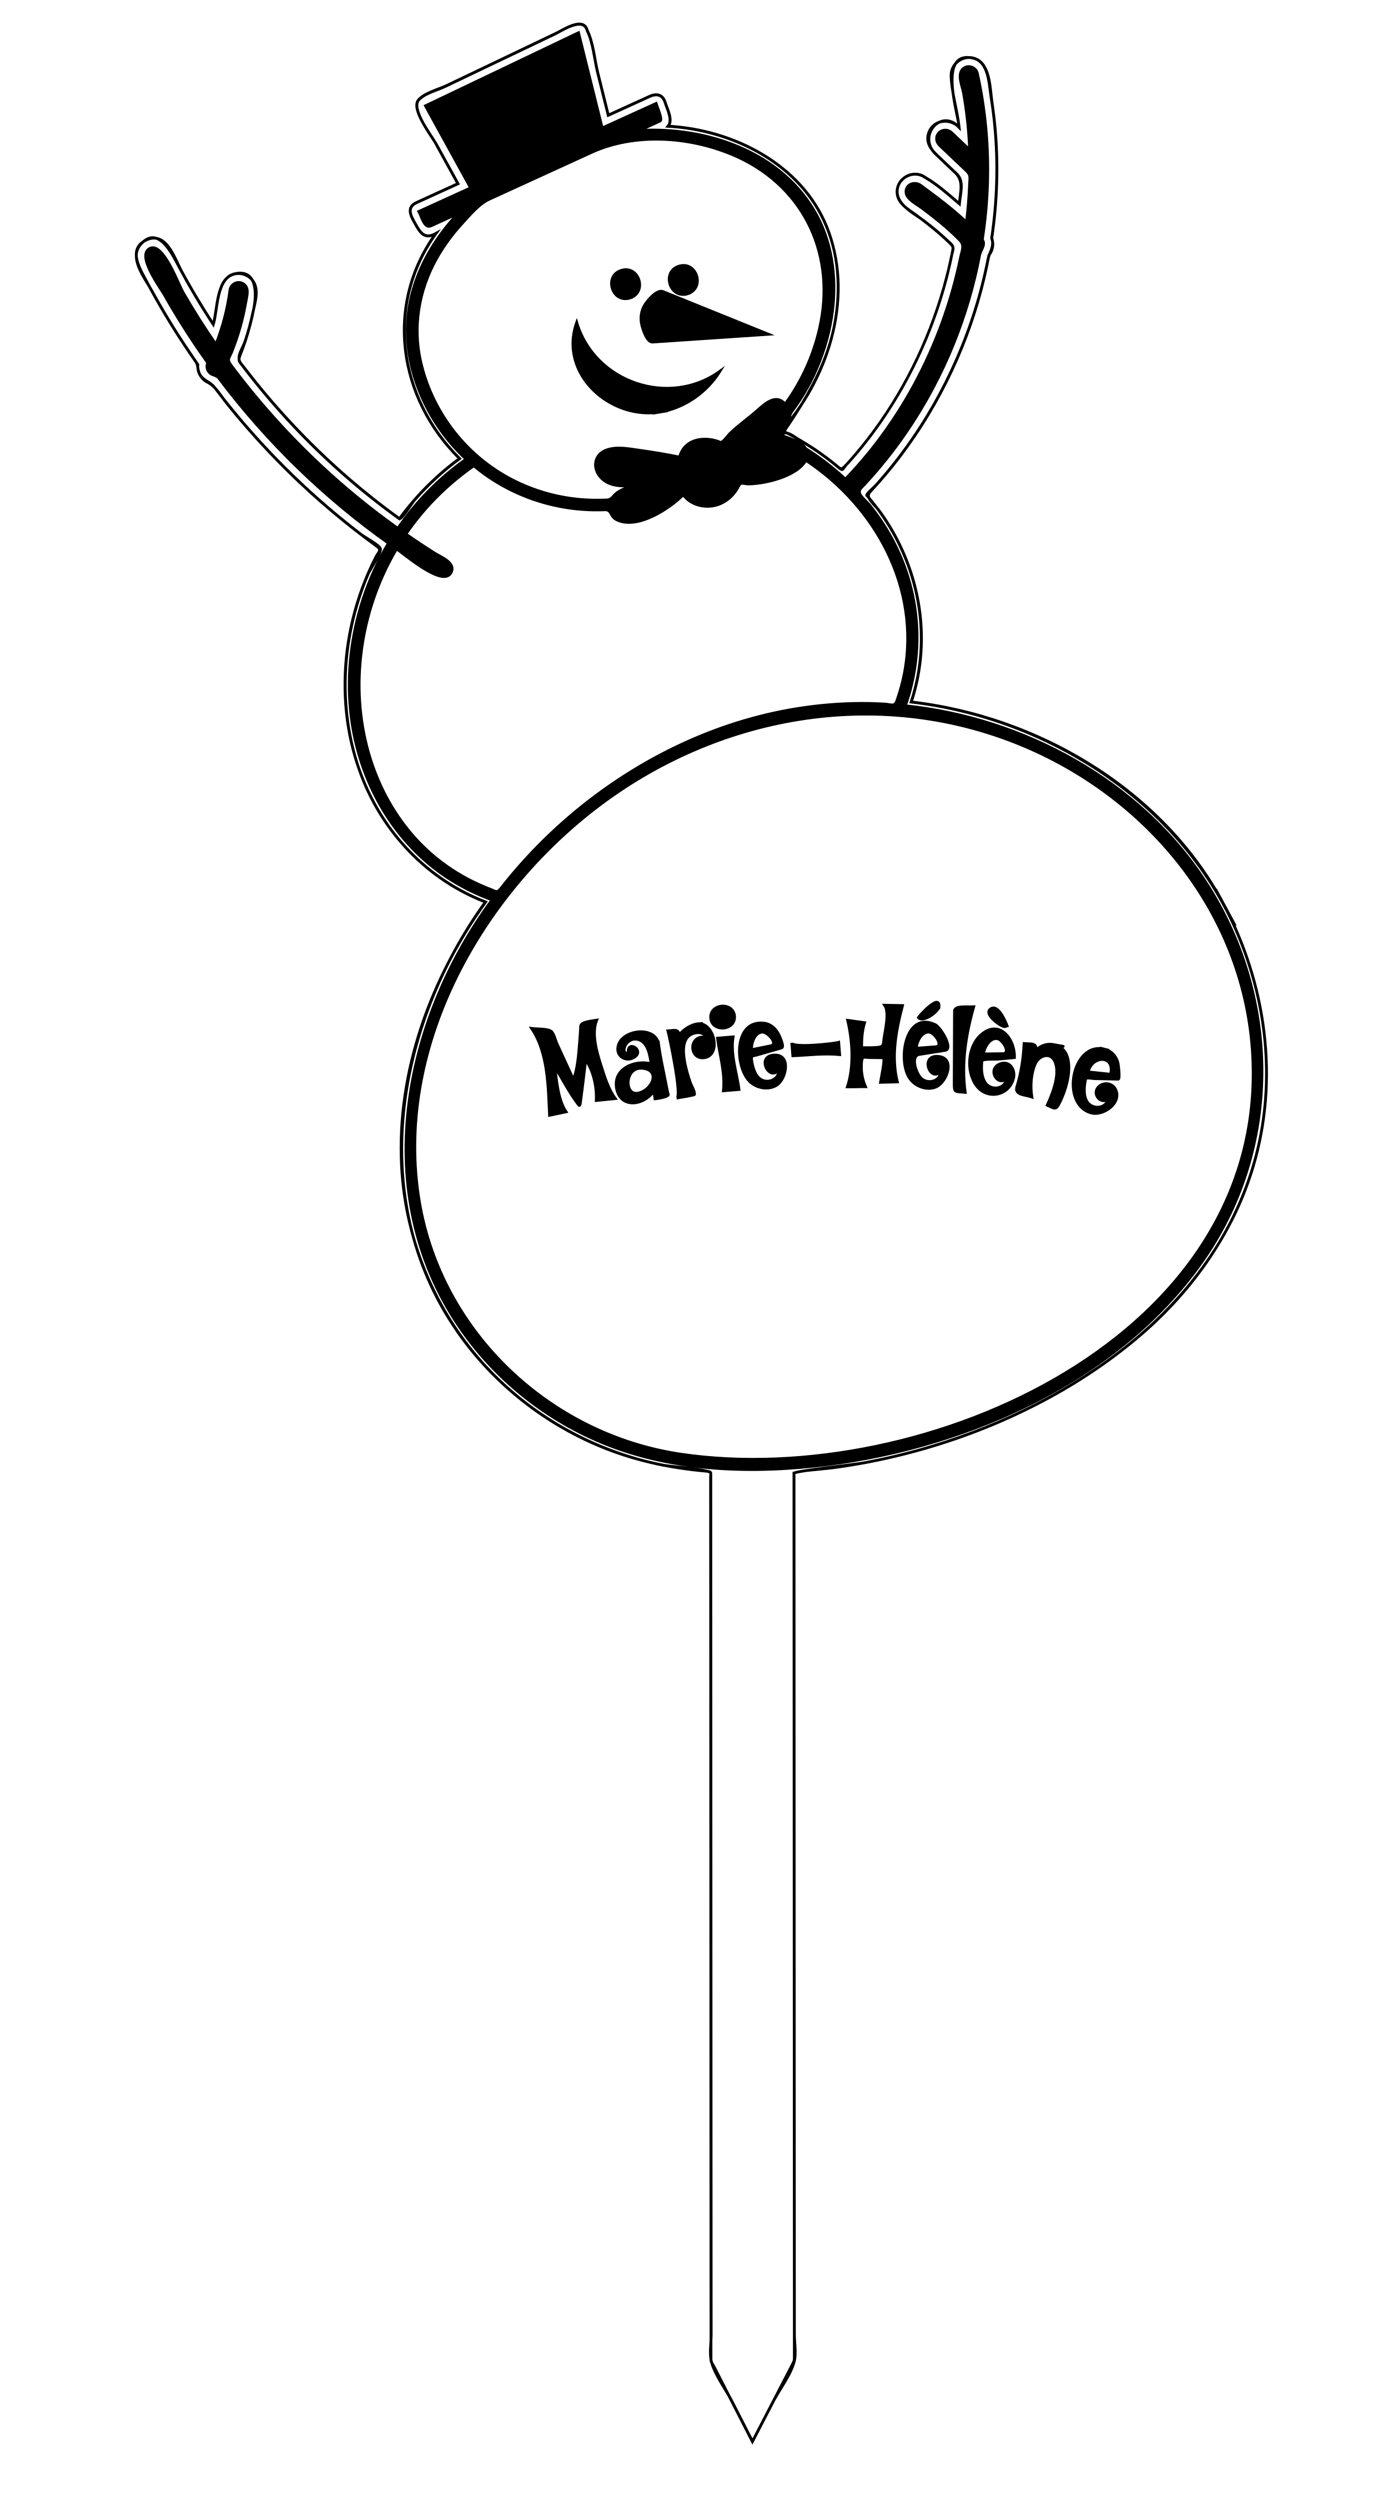 <?xml version="1.0" encoding="utf-8"?>
<!-- Generator: Adobe Illustrator 16.0.0, SVG Export Plug-In . SVG Version: 6.00 Build 0)  -->
<!DOCTYPE svg PUBLIC "-//W3C//DTD SVG 1.0//EN" "http://www.w3.org/TR/2001/REC-SVG-20010904/DTD/svg10.dtd">
<svg version="1.0" id="indiv_buche_5_cm_ACRYL" xmlns="http://www.w3.org/2000/svg" xmlns:xlink="http://www.w3.org/1999/xlink"
	 x="0px" y="0px" width="141.732px" height="255.118px" viewBox="0 0 141.732 255.118" enable-background="new 0 0 141.732 255.118"
	 xml:space="preserve">
<g id="pingouin">
</g>
<g id="pain_d_epice">
</g>
<g id="lutin">
</g>
<g id="renne">
</g>
<g id="pere_noel">
</g>
<g id="bonhomme_de_neige">
	<path stroke="#000000" stroke-width="0.283" stroke-miterlimit="10" d="M78.474,34.111c-2.418-0.978-4.836-1.956-7.254-2.933
		c-1.174-0.475-2.348-0.95-3.522-1.424c-0.612-0.248-1.532,0.859-1.816,1.294c-0.429,0.656-0.535,1.438-0.33,2.191
		c0.126,0.466,0.512,1.706,1.092,1.667c1.256-0.084,2.512-0.169,3.769-0.253C73.099,34.472,75.786,34.292,78.474,34.111z"/>
	<path stroke="#000000" stroke-width="0.283" stroke-miterlimit="10" d="M67.429,42.042c2.503-0.417,4.76-2.022,6.094-4.165
		c-5.19,3.757-12.807,1.159-14.635-4.973C57.01,38.184,62.361,42.889,67.429,42.042C69.918,41.628,64.937,42.458,67.429,42.042z"/>
	<path stroke="#000000" stroke-width="0.283" stroke-miterlimit="10" d="M64.303,30.41c1.825-0.546,0.977-3.372-0.845-2.822
		C61.635,28.132,62.482,30.958,64.303,30.41C65.087,30.175,63.524,30.644,64.303,30.41z"/>
	<path stroke="#000000" stroke-width="0.283" stroke-miterlimit="10" d="M70.195,29.98c1.829-0.542,0.974-3.369-0.849-2.822
		C67.524,27.704,68.375,30.526,70.195,29.98C70.977,29.749,69.416,30.214,70.195,29.98z"/>
	<path stroke="#000000" stroke-width="0.283" stroke-miterlimit="10" d="M60.925,104.109c-0.444,0.082-1.609,0.147-1.632,0.608
		c-0.028,0.558-0.064,1.115-0.111,1.671c-0.104,1.249-0.188,2.597-0.625,3.783c-0.56-1.215-1.119-2.431-1.678-3.646
		c-0.138-0.3-0.323-1.064-0.587-1.276c-0.36-0.288-1.532-0.23-2.003-0.301c1.693,2.512,1.683,5.959,1.825,8.866
		c0.563-0.119,1.125-0.238,1.687-0.356c-0.816-1.232-0.97-3.15-1.143-4.586c0.802,1.276,1.513,2.719,2.442,3.902
		c0.154,0.196,0.193-0.477,0.197-0.503c0.19-1.373,0.345-2.752,0.512-4.128c0.795,1.195,1.14,2.732,1.076,4.161
		c0.649-0.065,1.298-0.13,1.947-0.196c-0.705-0.955-1.104-2.255-1.457-3.371C60.942,107.365,60.378,105.524,60.925,104.109
		C60.233,104.236,60.104,106.231,60.925,104.109z"/>
	<path stroke="#000000" stroke-width="0.283" stroke-miterlimit="10" d="M67.255,106.59c-0.28-2.008-3.978-1.538-4.17,0.338
		c-0.099,0.964,0.942,1.47,1.717,0.943c1.057-0.719-0.841-1.831-0.638-0.383c-0.931,0.132-0.25-1.781,1.028-1.399
		c0.974,0.292,1.176,1.61,1.294,2.461c-1.593-0.401-3.813,0.429-3.546,2.392c0.303,2.227,2.777,1.929,3.831,0.396
		c0.037,0.266,0.074,0.531,0.111,0.797c0.291-0.03,1.257-0.186,1.363-0.407c-0.117-0.441-0.194-0.896-0.284-1.344
		C67.708,109.126,67.431,107.862,67.255,106.59C67.108,105.535,67.373,107.443,67.255,106.59z M65.084,111.562
		c-1.361,0.19-1.29-2.688,0.478-2.549C67.589,109.172,66.525,111.361,65.084,111.562C64.489,111.645,65.814,111.46,65.084,111.562z"
		/>
	<path stroke="#000000" stroke-width="0.283" stroke-miterlimit="10" d="M71.288,104.476c-0.786,0.082-1.489,0.587-1.986,1.176
		c0.08-0.722-0.612-0.472-1.097-0.455c0.11,0.396,1.496,6.796,0.889,6.86c0.188-0.039,1.819-0.287,1.827-0.375
		c0.027-0.338-0.325-0.903-0.433-1.216c-0.267-0.777-0.5-1.573-0.618-2.388c-0.098-0.684-0.158-1.527,0.253-2.129
		c0.429-0.626,1.614-0.843,2.026-0.094c-1.939-0.354-1.801,2.432-0.127,2.063C73.675,107.556,72.89,104.308,71.288,104.476
		C70.532,104.554,72.438,104.355,71.288,104.476z"/>
	<path stroke="#000000" stroke-width="0.283" stroke-miterlimit="10" d="M74.859,105.809c-0.531,0.044-1.063,0.088-1.594,0.132
		c0.237,1.83,0.792,3.492,0.604,5.369c0.531-0.044,1.063-0.088,1.594-0.132C75.231,109.392,74.572,107.631,74.859,105.809z"/>
	<path stroke="#000000" stroke-width="0.283" stroke-miterlimit="10" d="M75.002,103.691c-0.124-1.5-2.553-1.282-2.431,0.201
		C72.695,105.375,75.127,105.19,75.002,103.691C74.951,103.069,75.054,104.313,75.002,103.691z"/>
	<path stroke="#000000" stroke-width="0.283" stroke-miterlimit="10" d="M79.05,107.671c-1.888,0.067-0.475,2.786,0.464,1.495
		c0.086,0.967-1.054,1.45-1.816,0.993c-0.597-0.357-0.845-1.269-0.937-1.908c-0.083-0.581,0.066-0.46,0.562-0.603
		c0.831-0.238,1.661-0.476,2.492-0.714c0.301-0.086-0.181-1.141-0.291-1.357c-0.302-0.598-0.81-1.08-1.498-1.164
		c-3.107-0.38-3.004,4.353-1.511,5.912c0.698,0.728,2.028,0.987,2.878,0.354C80.326,109.983,80.78,107.569,79.05,107.671z
		 M77.831,105.324c0.573-0.034,1.674,1.238,0.865,1.4c-0.65,0.131-1.301,0.261-1.952,0.392
		C76.706,106.471,77.049,105.371,77.831,105.324C78.464,105.286,77.083,105.369,77.831,105.324z"/>
	<path stroke="#000000" stroke-width="0.283" stroke-miterlimit="10" d="M80.847,106.417c0.037,0.441,0.074,0.883,0.11,1.325
		c1.621-0.07,3.129-0.278,4.784-0.123c-0.033-0.419-0.065-0.838-0.098-1.257C85.143,106.513,80.89,106.977,80.847,106.417z"/>
	<path stroke="#000000" stroke-width="0.283" stroke-miterlimit="10" d="M90.332,102.577c0.517,0.731,0.035,2.628-0.074,3.442
		c-0.066,0.496,0.008,0.777-0.539,0.847c-0.578,0.074-1.157,0.035-1.736,0.051c-0.003-0.864,0.044-1.727,0.304-2.557
		c-0.577-0.081-1.154-0.161-1.73-0.241c0.496,2.129,0.66,4.697-0.03,6.793c0.617,0.013,1.232-0.03,1.849-0.017
		c-0.339-0.808-0.477-1.623-0.4-2.496c0.061-0.69,0.259-0.482,0.878-0.475c0.441,0.005,0.881,0.009,1.322,0.014
		c0.267,0.003-0.238,2.248-0.271,2.512c0.575-0.014,1.15-0.028,1.725-0.042c-0.642-2.628-0.141-5.207,0.527-7.793
		C91.549,102.602,90.94,102.589,90.332,102.577z"/>
	<path stroke="#000000" stroke-width="0.283" stroke-miterlimit="10" d="M95.88,102.706c0.088-1.359-1.973,0.909-2.105,1.129
		C94.211,104.411,95.846,103.252,95.88,102.706C95.895,102.479,95.848,103.226,95.88,102.706z"/>
	<path stroke="#000000" stroke-width="0.283" stroke-miterlimit="10" d="M95.787,107.803c-1.883-0.161-0.811,2.707,0.278,1.541
		c-0.034,0.97-1.223,1.312-1.924,0.764c-0.572-0.446-1.222-2.355-0.271-2.505c0.878-0.139,1.757-0.277,2.635-0.416
		c0.895-0.141-0.458-2.369-1.011-2.627c-3.075-1.442-3.812,3.624-2.65,5.421c0.544,0.842,1.72,1.334,2.692,0.958
		C96.696,110.489,97.621,107.919,95.787,107.803z M94.863,105.324c0.573,0.036,1.511,1.434,0.688,1.496
		c-0.662,0.05-1.324,0.1-1.985,0.15C93.606,106.326,94.081,105.275,94.863,105.324C95.497,105.364,94.115,105.277,94.863,105.324z"
		/>
	<path stroke="#000000" stroke-width="0.283" stroke-miterlimit="10" d="M99.428,102.74c-0.513,0.042-1.961-0.167-1.963,0.438
		c-0.004,1.133-0.009,2.267-0.014,3.401c-0.005,1.312-0.01,2.624-0.015,3.935c-0.004,1.029,0.048,0.85,1.125,0.961
		C98.157,108.488,98.622,105.619,99.428,102.74z"/>
	<path stroke="#000000" stroke-width="0.283" stroke-miterlimit="10" d="M103.589,107.925c0.066-1.857-1.5-3.963-3.388-2.353
		c-1.384,1.18-1.58,3.725-0.521,5.187c1.099,1.518,3.34,1.091,3.813-0.711c0.216-0.824-0.357-1.845-1.336-1.496
		c-1.418,0.506-0.298,2.381,0.615,1.52c-0.073,0.762-0.859,1.116-1.538,0.887c-1.032-0.348-1.074-1.832-0.962-2.721
		c0.188-0.201,1.389-0.131,1.659-0.157C102.483,108.03,103.036,107.978,103.589,107.925z M101.822,105.989
		c0.569,0.071,1.418,1.523,0.593,1.535c-0.663,0.009-1.326,0.018-1.989,0.026C100.507,106.911,101.045,105.892,101.822,105.989
		C102.452,106.068,101.08,105.896,101.822,105.989z"/>
	<path stroke="#000000" stroke-width="0.283" stroke-miterlimit="10" d="M102.57,104.77c0.091-0.027,0.182-0.053,0.272-0.08
		c-0.187-0.508-0.968-2.344-1.739-1.695C100.482,103.52,102.117,104.712,102.57,104.77z"/>
	<path stroke="#000000" stroke-width="0.283" stroke-miterlimit="10" d="M107.562,106.594c-0.744-0.135-1.292,0.142-1.86,0.595
		c0.317-0.812-0.575-0.638-1.129-0.7c-0.083,1.511-0.287,2.945-0.734,4.394c-0.269,0.869,0.789,0.815,1.53,1.063
		c-0.177-1.073-0.098-2.391,0.354-3.404c0.364-0.818,1.513-1.227,1.975-0.245c0.602,1.28-0.222,3.292-0.764,4.486
		c0.604,0.247,0.83,0.565,1.169-0.071c0.38-0.713,0.667-1.484,0.854-2.27C109.288,109.054,109.372,106.922,107.562,106.594
		C106.736,106.443,110.216,107.075,107.562,106.594z"/>
	<path stroke="#000000" stroke-width="0.283" stroke-miterlimit="10" d="M112.784,107.066c-3.315-0.822-4.561,5.714-1.3,6.521
		c1.181,0.28,3.076-1.001,2.445-2.391c-0.333-0.736-1.354-0.815-1.832-0.2c-0.547,0.705,0.304,1.724,1.047,1.169
		c-0.228,1.038-1.672,1.074-2.162,0.223c-0.38-0.661-0.279-1.634-0.105-2.338c0.123-0.092,0.718,0.017,0.864,0.02
		c0.813,0.02,1.626,0.039,2.439,0.058c0.213,0.005,0.019-1.536-0.032-1.711C113.954,107.743,113.474,107.236,112.784,107.066
		C111.332,106.706,114.192,107.415,112.784,107.066z M113.4,109.624c-0.763-0.08-1.526-0.16-2.289-0.24
		C111.544,107.645,113.884,107.668,113.4,109.624z"/>
	<path stroke="#000000" stroke-width="0.283" stroke-miterlimit="10" d="M93.702,36.492c0.143-0.303,0.282-0.607,0.418-0.914
		C93.984,35.884,93.844,36.188,93.702,36.492z"/>
	<path stroke="#000000" stroke-width="0.283" stroke-miterlimit="10" d="M94.982,33.508c0.127-0.327,0.25-0.656,0.37-0.986
		C95.232,32.853,95.109,33.181,94.982,33.508z"/>
	<path stroke="#000000" stroke-width="0.283" stroke-miterlimit="10" d="M124.874,92.13c-6.243-11.582-18.942-19.018-31.82-20.498
		c2.206-6.652,0.816-13.956-3.311-19.562c-0.425-0.578-1.446-1.296-0.911-1.866c0.523-0.559,1.032-1.13,1.526-1.714
		c1.093-1.292,2.114-2.643,3.062-4.044c1.91-2.824,3.52-5.852,4.803-9.01c1.229-3.026,2.159-6.175,2.756-9.386
		c0.396-0.487,0.508-1.153,0.295-1.744c0.133-0.894,0.241-1.792,0.324-2.692c0.181-1.958,0.241-3.927,0.177-5.893
		c-0.058-1.772-0.218-3.541-0.48-5.294c-0.199-1.336-0.171-3.813-1.663-4.425c-1.189-0.488-2.542,0.425-2.513,1.72
		c0.038,1.718,0.645,3.521,0.811,5.25c-1.847-1.964-4.311,0.924-2.379,2.758c0.664,0.63,1.328,1.261,1.992,1.892
		c0.906,0.86,0.517,1.939,0.415,3.154c-1.077-0.906-2.231-1.959-3.457-2.661c-1.268-0.943-3.11,0.151-2.882,1.721
		c0.148,1.025,1.233,1.584,1.986,2.149c0.786,0.588,1.564,1.188,2.307,1.83c0.375,0.324,0.74,0.658,1.093,1.004
		c0.475,0.466,0.313,0.559,0.189,1.165c0.197-0.96,0.223-0.805-0.537-1.518c-0.717-0.673-1.479-1.296-2.257-1.896
		c-0.966-0.744-2.853-1.631-2.785-3.084c0.066-1.421,1.748-2.201,2.876-1.36c1.235,0.71,2.393,1.764,3.477,2.678
		c0.084-1.003,0.517-2.303-0.257-3.039c-0.672-0.639-1.344-1.278-2.016-1.917c-0.66-0.627-1.216-1.353-0.852-2.327
		c0.5-1.335,2.189-1.496,3.103-0.514c-0.153-1.598-2.197-7.793,1.347-7.092c1.69,0.334,1.691,2.656,1.906,3.988
		c0.31,1.925,0.497,3.869,0.561,5.818c0.064,1.965,0.004,3.934-0.176,5.892c-0.083,0.9-0.191,1.798-0.324,2.693
		c0.308,0.857-0.227,1.408-0.382,2.195c-0.689,3.511-1.775,6.943-3.215,10.218c-1.371,3.117-3.063,6.095-5.052,8.859
		c-0.986,1.371-2.045,2.688-3.174,3.944c-0.146,0.161-0.93,0.826-0.936,1.017c0.614,0.708,1.187,1.452,1.713,2.227
		c3.752,5.517,4.931,12.508,2.82,18.876c13.908,1.595,27.383,10.154,33.132,23.162c3.186,7.208,4.094,15.424,2.109,23.085
		c-1.823,7.038-5.989,13.238-11.427,18.007c-5.835,5.118-12.896,8.84-20.25,11.247c-3.805,1.245-7.725,2.14-11.694,2.66
		c-0.33,0.043-3.833,0.381-3.833,0.392c0,0.093,0,0.186,0,0.278c0.002,4.25,0.004,8.499,0.006,12.749
		c0.008,17.382,0.016,34.764,0.024,52.146c0.003,6.811,0.006,13.62,0.009,20.431c0.001,1.552,0.001,3.104,0.002,4.655
		c0,0.291,0.013,0.423-0.12,0.679c-0.883,1.702-1.767,3.404-2.65,5.106c-0.501,0.966-1.003,1.933-1.504,2.898
		c-0.703-1.371-1.405-2.743-2.108-4.114c-0.634-1.236-1.796-2.753-2.108-4.114c-0.184-0.801-0.001-1.859-0.001-2.673
		c-0.003-5.95-0.006-11.9-0.008-17.851c-0.008-17.572-0.016-35.145-0.024-52.717c-0.002-5.337-0.005-10.674-0.007-16.012
		c0-0.443,0-0.886,0-1.329c0-0.364-4.191-0.676-4.842-0.803c-6.541-1.281-12.649-4.52-17.348-9.251
		c-5.668-5.709-9.006-13.37-9.396-21.4c-0.465-9.607,3.027-19.102,8.596-26.829c-6.329-2.438-11.084-7.711-13.125-14.149
		c-1.149-3.625-1.464-7.495-1.026-11.268c0.215-1.846,0.609-3.671,1.174-5.442c0.285-0.894,0.614-1.774,0.984-2.636
		c0.199-0.464,1.345-2.124,1.25-2.551c-0.082-0.364-1.618-1.188-1.946-1.438c-0.767-0.585-1.523-1.185-2.269-1.798
		c-1.614-1.329-3.176-2.722-4.68-4.175c-2.906-2.808-5.596-5.838-8.045-9.052c-0.494-0.648-1.332-0.703-1.614-1.595
		c-0.168-0.531-0.03-0.659-0.379-1.16c-0.301-0.433-0.598-0.869-0.891-1.307c-1.255-1.881-2.431-3.815-3.519-5.798
		c-0.687-1.253-2.367-3.315-1.167-4.709c1.804-2.093,3.249,0.958,3.932,2.24c1.078,2.023,2.251,3.996,3.512,5.911
		c0.433-1.419,0.3-4.36,1.854-5.051c0.754-0.335,1.662-0.098,2.162,0.557c0.699,0.915,0.229,2.295,0.016,3.307
		c-0.208,0.982-0.471,1.952-0.79,2.904c-0.27,0.807-0.963,1.554-0.418,2.276c1.366,1.808,2.811,3.556,4.332,5.236
		c2.916,3.222,6.107,6.192,9.533,8.864c0.761,0.594,1.533,1.172,2.316,1.736c0.318-0.042,1.267-1.6,1.523-1.894
		c1.38-1.583,2.937-3.012,4.63-4.255c-6.275-6.191-7.668-15.723-2.41-22.985c-1.149,0.647-1.606-0.044-2.122-0.975
		c-0.422-0.762-0.963-1.658,0.135-2.158c1.409-0.643,2.818-1.286,4.228-1.928c-0.734-1.333-1.468-2.666-2.202-3.999
		c-0.434-0.789-2.64-3.607-1.818-4.553c0.577-0.664,1.932-1.006,2.688-1.368c1.933-0.922,3.865-1.845,5.797-2.768
		c1.802-0.86,3.604-1.72,5.406-2.581c0.711-0.339,2.942-1.852,3.313-0.365c0.615,1.228,0.745,2.996,1.076,4.323
		c0.359,1.444,0.718,2.888,1.077,4.331c1.411-0.643,2.822-1.285,4.232-1.927c0.691-0.315,1.322-0.201,1.575,0.623
		c0.205,0.664,0.814,1.787,0.292,2.422c6.341,0.335,13.046,3.556,15.873,9.517C87.3,29.18,85.06,37.52,80.504,43.102
		c0.145-0.483,0.068-0.724,0.385-1.154c0.279-0.378,0.547-0.764,0.803-1.158c0.508-0.782,0.968-1.596,1.365-2.439
		c0.89-1.888,1.532-3.896,1.859-5.958c0.559-3.524,0.189-7.277-1.528-10.447c-3.465-6.401-11.195-9.047-18.098-8.632
		c0.704-0.322,1.408-0.644,2.112-0.966c0.286-0.131-0.312-1.474-0.409-1.791c-1.834,0.834-3.668,1.668-5.502,2.502
		c-0.806-3.24-1.612-6.48-2.417-9.721c-5.21,2.487-10.419,4.974-15.629,7.461c1.537,2.792,3.073,5.584,4.61,8.376
		c-1.763,0.803-3.525,1.605-5.288,2.408c0.311,0.564,0.565,1.775,1.252,1.461c0.918-0.42,1.837-0.841,2.756-1.261
		c-3.349,3.536-5.536,8.148-5.142,13.097c0.361,4.537,2.639,8.898,5.956,11.976c-2.714,1.923-5.088,4.318-6.967,7.064
		c-5.579-3.969-10.622-8.691-14.955-13.992c-0.516-0.632-1.022-1.271-1.518-1.919c-0.198-0.259-0.395-0.52-0.589-0.781
		c-0.416-0.559-0.153-0.686,0.09-1.29c0.666-1.656,1.155-3.382,1.457-5.141c0.104-0.606,0.383-1.458-0.287-1.851
		c-0.541-0.317-1.25,0.028-1.335,0.649c-0.25,1.898-0.735,3.764-1.437,5.544c-1.186-1.711-2.302-3.47-3.342-5.273
		c-0.526-0.912-2.042-5.175-3.397-4.518c-1.409,0.699,1.027,3.946,1.505,4.791c1.09,1.925,2.266,3.802,3.517,5.627
		c0.289,0.422,0.582,0.841,0.879,1.257c-0.142,0.315-0.088,0.693,0.14,0.954c0.36,0.412,0.674,0.186,1.041,0.672
		c0.291,0.386,0.586,0.77,0.884,1.15c1.293,1.651,2.653,3.249,4.074,4.791c2.732,2.963,5.691,5.717,8.844,8.228
		c0.755,0.601,1.522,1.189,2.299,1.762c0.388,0.287,0.779,0.569,1.172,0.848c-0.253,0.425-0.495,0.857-0.725,1.294
		c-0.982,1.867-1.756,3.844-2.304,5.882c-0.979,3.64-1.246,7.494-0.68,11.225c0.961,6.331,4.387,12.242,9.799,15.769
		c1.403,0.915,2.915,1.659,4.49,2.229c-9.18,12.462-12.488,29.944-3.459,43.394c3.686,5.491,9.058,9.766,15.205,12.192
		c7.053,2.783,15.015,2.981,22.46,2.051c14.519-1.815,30.186-8.771,38.626-21.195c7.859-11.568,7.581-26.725-0.029-38.364
		c-6.699-10.245-18.553-16.642-30.598-17.882c2.209-6.244,1.318-13.053-2.29-18.595c-0.418-0.642-0.868-1.264-1.347-1.862
		c-0.441-0.553-1.439-1.179-0.9-1.746c1.164-1.221,2.259-2.508,3.28-3.851c2.036-2.676,3.777-5.574,5.197-8.622
		c1.353-2.905,2.414-5.946,3.161-9.063c0.178-0.742,0.338-1.488,0.48-2.237c0.105-0.557,0.643-1.023,0.281-1.609
		c0.296-1.925,0.476-3.869,0.532-5.815c0.109-3.734-0.232-7.481-1.04-11.129c-0.138-0.607-0.874-0.901-1.387-0.538
		c-0.745,0.526-0.164,1.795-0.038,2.49c0.347,1.927,0.556,3.878,0.631,5.835c-0.613-0.582-1.226-1.163-1.839-1.745
		c-0.566-0.537-1.551-0.176-1.53,0.644c0.011,0.435,0.341,0.686,0.625,0.955c0.807,0.766,1.613,1.53,2.419,2.296
		c0.478,0.453,0.348,0.704,0.318,1.424c-0.052,1.277-0.157,2.551-0.315,3.819c-1.448-1.384-3.065-2.57-4.674-3.758
		c-0.628-0.464-1.614-0.087-1.485,0.788c0.095,0.643,1.148,1.18,1.599,1.517c0.867,0.648,1.726,1.311,2.541,2.025
		c0.467,0.41,0.92,0.837,1.353,1.283c0.501,0.518,0.208,1.044,0.07,1.712c-0.466,2.269-1.099,4.502-1.891,6.679
		c-1.58,4.34-3.792,8.456-6.587,12.135c-0.649,0.854-1.329,1.685-2.04,2.488c-0.405,0.458-0.821,0.908-1.246,1.349
		c-0.448-0.417-0.91-0.819-1.385-1.205c-0.851-0.691-1.745-1.33-2.673-1.913c-0.442-0.759-1.735-1.008-2.486-1.381
		c0.476-0.596,1.354,0.221,1.948,0.569c0.682,0.398,1.347,0.825,1.993,1.279c0.638,0.449,1.258,0.924,1.855,1.427
		c0.554,0.466,0.389,0.251,0.873-0.279c-0.601,0.659-0.549,0.518-1.228-0.033c-0.485-0.394-0.984-0.771-1.495-1.13
		c-1.168-0.821-2.399-1.551-3.675-2.191c2.229-3.274,4.264-6.598,5.092-10.551c0.716-3.418,0.602-7.075-0.721-10.336
		c-2.599-6.408-9.573-9.909-16.186-10.274c0.508-0.62-0.11-1.77-0.308-2.413c-0.255-0.831-0.895-0.95-1.594-0.632
		c-1.406,0.64-2.812,1.281-4.218,1.921c-0.358-1.439-0.716-2.879-1.074-4.319c-0.331-1.327-0.461-3.09-1.075-4.319
		c-0.368-1.474-2.44-0.07-3.159,0.273c-1.86,0.888-3.719,1.776-5.579,2.664c-1.869,0.893-3.738,1.785-5.607,2.677
		c-0.808,0.386-2.268,0.753-2.883,1.462c-0.808,0.929,1.253,3.544,1.679,4.319c0.777,1.412,1.555,2.824,2.332,4.235
		c-1.405,0.641-2.81,1.281-4.215,1.922c-1.107,0.505-0.567,1.409-0.141,2.178c0.501,0.905,0.958,1.638,2.091,1.003
		c-5.223,7.26-3.827,16.767,2.431,22.948c-1.559,1.146-3.001,2.448-4.297,3.885c-0.648,0.718-1.26,1.47-1.832,2.25
		c-0.913-0.657-1.811-1.335-2.694-2.033c-3.28-2.593-6.342-5.461-9.147-8.562c-1.411-1.559-2.757-3.176-4.034-4.845
		c-0.405-0.53-0.657-0.59-0.396-1.242c0.187-0.466,0.36-0.938,0.52-1.415c0.372-1.11,0.668-2.245,0.888-3.395
		c0.273-1.434,0.348-3.999-1.944-3.502c-1.919,0.416-1.752,3.656-2.206,5.146c-1.159-1.762-2.244-3.572-3.249-5.426
		c-0.712-1.314-1.559-4.143-3.629-3.145c-1.902,0.946-0.571,2.992,0.103,4.261c1.057,1.991,2.204,3.935,3.43,5.826
		c0.573,0.884,1.164,1.756,1.771,2.616c-0.073,0.749,0.331,1.472,1.004,1.806c0.809,0.394,1.314,1.342,1.888,2.059
		c0.708,0.884,1.435,1.753,2.18,2.607c2.647,3.034,5.524,5.868,8.602,8.464c1.475,1.245,2.996,2.435,4.558,3.568
		c0.609,0.442,0.217,0.587-0.082,1.177c-0.229,0.452-0.447,0.91-0.652,1.374c-0.479,1.083-0.891,2.194-1.235,3.326
		c-1.244,4.091-1.577,8.45-0.882,12.674c1.308,7.954,6.379,14.845,13.981,17.781c-9.119,12.645-12.177,30.226-2.965,43.67
		c3.744,5.463,9.145,9.709,15.307,12.123c3.268,1.279,6.685,1.976,10.173,2.287c0.644,0.058,0.482,0.109,0.482,0.68
		c0.006,13.098,0.012,26.195,0.018,39.293c0.007,15.549,0.015,31.098,0.021,46.646c0,1.374,0.001,2.748,0.002,4.122
		c0,0.192,0.206,0.443,0.29,0.606c0.481,0.939,0.963,1.879,1.444,2.818c0.833,1.624,1.666,3.248,2.497,4.873
		c0.714-1.377,1.429-2.755,2.144-4.132c0.642-1.238,1.828-2.766,2.144-4.132c0.185-0.802-0.001-1.867-0.001-2.683
		c-0.003-5.969-0.005-11.938-0.008-17.905c-0.008-17.595-0.016-35.19-0.023-52.785c-0.002-5.305-0.005-10.609-0.007-15.914
		c0-0.427,0-0.855,0-1.282c0-0.198,6.37-0.908,7.123-1.047c8.522-1.583,16.803-4.839,23.96-9.756
		c7.266-4.99,13.215-11.877,15.78-20.424C130.643,110.142,129.287,100.324,124.874,92.13
		C121.968,86.74,128.729,99.289,124.874,92.13z M92.351,68.685c-0.18,0.944-0.442,1.871-0.754,2.779
		c-0.245,0.712-0.583,0.422-1.256,0.383c-0.548-0.032-1.096-0.054-1.645-0.063c-2.201-0.036-4.408,0.113-6.587,0.423
		c-4.159,0.593-8.213,1.808-12.039,3.538c-6.976,3.155-13.193,7.958-18.071,13.853c-0.292,0.353-0.579,0.709-0.861,1.07
		c-0.407,0.52-0.53,0.285-1.097,0.068c-0.783-0.3-1.548-0.646-2.289-1.038c-1.504-0.796-2.905-1.786-4.154-2.942
		c-2.242-2.077-3.965-4.669-5.121-7.492c-2.69-6.572-2.278-14.16,0.63-20.589c0.413-0.913,0.875-1.804,1.386-2.666
		c0.876,0.604,4.685,3.894,5.534,2.474c0.607-1.031-0.979-1.617-1.614-2.016c-1.004-0.632-1.99-1.292-2.966-1.967
		c1.677-2.452,3.765-4.615,6.143-6.395c0.261-0.195,0.524-0.386,0.792-0.572c0.341,0.283,0.691,0.555,1.051,0.814
		c0.601,0.433,1.227,0.833,1.873,1.194c1.308,0.732,2.7,1.312,4.14,1.726c1.331,0.383,2.702,0.624,4.083,0.721
		c0.75,0.053,1.502,0.063,2.253,0.033c0.665-0.027,0.523,0.66,1.136,0.988c2.094,1.121,5.448-1.112,6.854-2.518
		c0.763,1.071,2.279,1.415,3.495,1.019c0.58-0.189,1.102-0.537,1.517-0.983c0.246-0.265,0.455-0.564,0.617-0.888
		c0.262-0.521,0.505-0.247,1.051-0.254c1.718-0.022,4.944-0.789,5.833-2.413C89.43,51.695,93.994,60.035,92.351,68.685
		C92.143,69.774,93.937,60.334,92.351,68.685z M69.565,148.403c-13.355-1.953-24.496-12.393-26.746-25.785
		c-2.588-15.41,6.028-30.964,18.011-40.166c12.341-9.477,28.658-12.445,43.223-6.534c12.952,5.256,22.812,16.972,23.823,31.185
		C129.965,136.433,94.349,152.024,69.565,148.403C58.116,146.729,71.971,148.754,69.565,148.403z M42.957,36.914
		c-0.821-3.583-0.192-7.273,1.585-10.47c0.737-1.326,1.644-2.557,2.671-3.671c0.769-0.833,1.691-1.963,2.739-2.442
		c3.478-1.591,6.956-3.182,10.434-4.773c4.407-2.016,9.92-1.647,14.363,0.204c7.047,2.936,10.517,9.74,9.059,17.172
		c-0.587,2.993-1.84,5.84-3.637,8.302c-0.914-1.081-2.032-0.069-2.789,0.604c-0.93,0.827-1.958,1.537-2.854,2.405
		c-0.192,0.186-0.75,0.987-0.966,0.894c-0.521-0.226-1.097-0.333-1.665-0.322c-1.233,0.024-2.172,0.625-2.513,1.827
		c-1.385-0.286-2.781-0.512-4.182-0.708c-1.094-0.153-2.341-0.41-3.402,0.041c-1.095,0.465-1.278,1.707-0.572,2.607
		c0.933,1.189,2.578,1.058,3.917,0.915c-0.606,0.129-1.226,0.264-1.777,0.56c-0.272,0.14-0.509,0.325-0.709,0.557
		c-0.409,0.482-0.584,0.399-1.229,0.418c-1.212,0.036-2.43-0.052-3.626-0.25c-2.374-0.394-4.668-1.247-6.716-2.512
		C46.991,45.737,44.032,41.61,42.957,36.914C41.651,31.211,44.861,45.23,42.957,36.914z"/>
	<path stroke="#000000" stroke-width="0.283" stroke-miterlimit="10" d="M94.12,35.578c0.304-0.684,0.591-1.373,0.862-2.069
		C94.711,34.206,94.424,34.896,94.12,35.578z"/>
	<path stroke="#000000" stroke-width="0.283" stroke-miterlimit="10" d="M95.352,32.522c0.24-0.662,0.465-1.327,0.674-1.999
		C95.816,31.195,95.592,31.862,95.352,32.522z"/>
	<path stroke="#000000" stroke-width="0.283" stroke-miterlimit="10" d="M96.393,29.288c0.166-0.588,0.321-1.178,0.463-1.773
		C96.713,28.109,96.559,28.7,96.393,29.288z"/>
	<path stroke="#000000" stroke-width="0.283" stroke-miterlimit="10" d="M96.026,30.523c0.128-0.41,0.25-0.822,0.367-1.235
		C96.277,29.702,96.154,30.113,96.026,30.523z"/>
	<path stroke="#000000" stroke-width="0.283" stroke-miterlimit="10" d="M88.577,44.871c0.265-0.341,0.524-0.686,0.779-1.035
		C89.101,44.185,88.841,44.53,88.577,44.871z"/>
	<path stroke="#000000" stroke-width="0.283" stroke-miterlimit="10" d="M93.702,36.492c-0.318,0.675-0.653,1.342-1.003,2.001
		C93.051,37.83,93.381,37.17,93.702,36.492C93.383,37.168,93.542,36.831,93.702,36.492z"/>
	<path stroke="#000000" stroke-width="0.283" stroke-miterlimit="10" d="M96.856,27.515c0.122-0.508,0.235-1.018,0.339-1.53
		C97.091,26.497,96.978,27.007,96.856,27.515z"/>
	<path stroke="#000000" stroke-width="0.283" stroke-miterlimit="10" d="M87.486,46.217c0.372-0.44,0.735-0.89,1.09-1.347
		C88.222,45.328,87.858,45.777,87.486,46.217z"/>
	<path stroke="#000000" stroke-width="0.283" stroke-miterlimit="10" d="M86.457,47.392c0.35-0.384,0.693-0.775,1.03-1.174
		C87.149,46.616,86.807,47.007,86.457,47.392z"/>
	<path stroke="#000000" stroke-width="0.283" stroke-miterlimit="10" d="M92.214,39.378c0.165-0.293,0.326-0.588,0.484-0.886
		C92.54,38.79,92.379,39.085,92.214,39.378z"/>
	<path stroke="#000000" stroke-width="0.283" stroke-miterlimit="10" d="M89.356,43.836c0.399-0.546,0.785-1.104,1.161-1.671
		C90.142,42.732,89.755,43.289,89.356,43.836z"/>
	<path stroke="#000000" stroke-width="0.283" stroke-miterlimit="10" d="M91.092,41.271c0.389-0.62,0.762-1.25,1.123-1.893
		C91.855,40.02,91.48,40.65,91.092,41.271z"/>
	<path stroke="#000000" stroke-width="0.283" stroke-miterlimit="10" d="M90.517,42.165c0.195-0.295,0.387-0.593,0.575-0.894
		C90.903,41.572,90.711,41.87,90.517,42.165z"/>
</g>
</svg>
